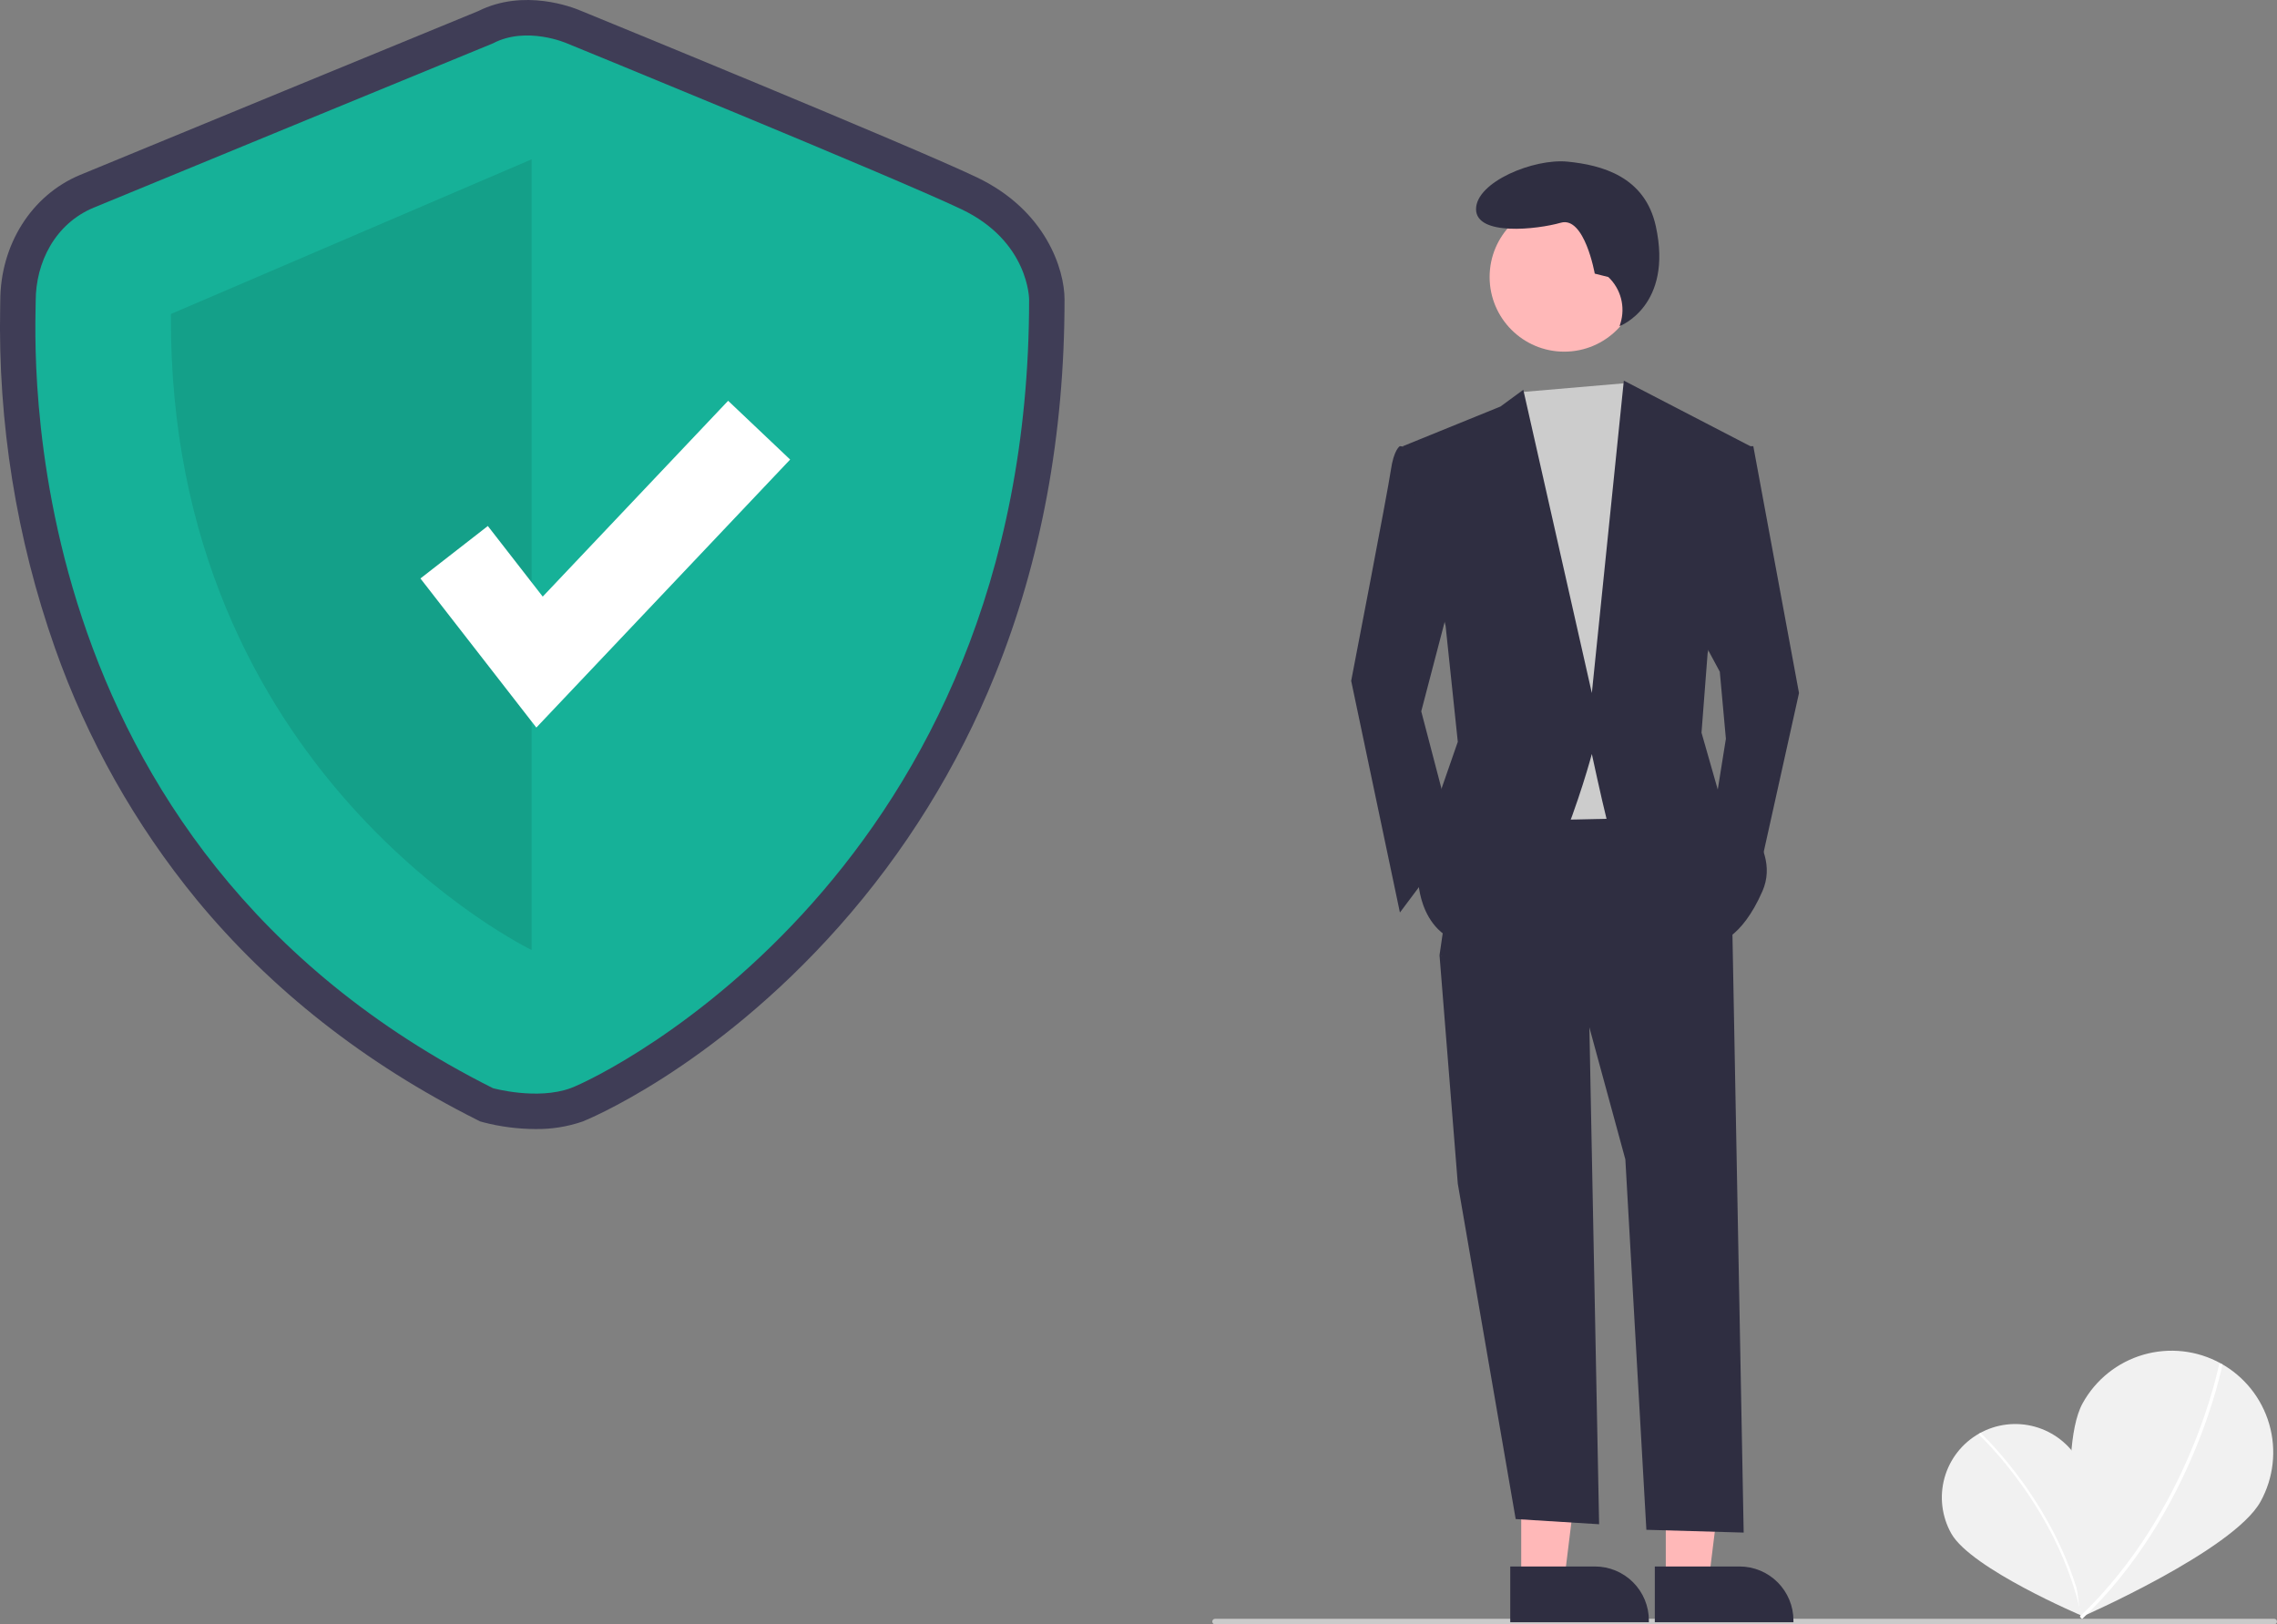 <svg width="464" height="331" viewBox="0 0 464 331" fill="none" xmlns="http://www.w3.org/2000/svg">
<rect x="0" y="0" width="464" height="331" fill="#808080" stroke="none"/>
<g clip-path="url(#clip0_14_88)">
<path d="M423.683 297.764C427.753 304.961 424.302 329.268 424.302 329.268C424.302 329.268 401.704 319.698 397.635 312.504C395.686 309.048 395.187 304.96 396.249 301.137C397.312 297.313 399.847 294.069 403.299 292.115C406.752 290.162 410.838 289.659 414.66 290.718C418.482 291.778 421.727 294.312 423.683 297.764Z" fill="#F1F1F1"/>
<path d="M424.63 329.237L424.149 329.338C419.526 307.359 403.379 292.455 403.216 292.307L403.546 291.944C403.71 292.093 419.972 307.099 424.63 329.237Z" fill="white"/>
<path d="M460.659 305.959C455.137 315.981 424.003 329.558 424.003 329.558C424.003 329.558 418.87 295.969 424.39 285.95C427.042 281.138 431.496 277.577 436.772 276.05C442.048 274.524 447.714 275.157 452.524 277.81C457.333 280.464 460.893 284.92 462.418 290.199C463.944 295.477 463.311 301.146 460.659 305.959Z" fill="#F1F1F1"/>
<path d="M424.278 329.922L423.81 329.429C446.339 308.023 452.172 278.167 452.228 277.868L452.895 277.993C452.839 278.294 446.971 308.36 424.278 329.922Z" fill="white"/>
<path d="M109.088 230.067C105.525 230.055 101.977 229.596 98.528 228.701L97.849 228.512L97.218 228.196C74.421 216.761 55.188 201.656 40.054 183.301C27.527 168.018 17.759 150.665 11.192 132.024C3.338 109.706 -0.44 86.156 0.037 62.5C0.047 62.004 0.055 61.62 0.055 61.356C0.055 49.857 6.435 39.767 16.308 35.651C23.865 32.5 92.477 4.305 97.434 2.267C106.77 -2.413 116.73 1.494 118.324 2.177C121.899 3.639 185.326 29.595 199.033 36.125C213.159 42.855 216.928 54.945 216.928 61.028C216.928 88.567 212.161 114.304 202.759 137.525C195.166 156.32 184.405 173.672 170.944 188.825C144.972 218.067 118.993 228.434 118.742 228.525C115.637 229.594 112.371 230.116 109.088 230.067ZM102.978 214.926C105.23 215.432 110.416 216.189 113.796 214.956C118.089 213.389 139.833 202.108 160.152 179.231C188.226 147.622 202.471 107.887 202.492 61.129C202.442 60.182 201.769 53.426 192.826 49.165C179.386 42.762 113.458 15.791 112.794 15.519L112.612 15.441C111.23 14.862 106.833 13.642 103.802 15.231L103.196 15.514C102.461 15.816 29.629 45.745 21.861 48.983C16.427 51.248 14.491 56.86 14.491 61.356C14.491 61.685 14.483 62.163 14.471 62.78C13.85 94.774 21.25 173.499 102.978 214.926Z" fill="#3F3D56"/>
<path d="M100.453 8.834C100.453 8.834 26.959 39.034 19.085 42.317C11.21 45.599 7.273 53.478 7.273 61.356C7.273 69.234 1.368 172.036 100.453 221.74C100.453 221.74 109.446 224.23 116.269 221.74C123.092 219.251 209.71 177.233 209.71 61.028C209.71 61.028 209.71 49.21 195.93 42.645C182.15 36.08 115.525 8.834 115.525 8.834C115.525 8.834 107.343 5.223 100.453 8.834Z" fill="#16B198"/>
<path opacity="0.1" d="M108.328 32.469V193.576C108.328 193.576 34.177 157.866 34.834 63.982L108.328 32.469Z" fill="black"/>
<path d="M109.295 148.259L85.674 117.873L99.41 107.184L110.595 121.571L148.377 81.666L161.012 93.643L109.295 148.259Z" fill="white"/>
<path d="M463.433 331H247.598C247.448 331 247.304 330.94 247.198 330.834C247.092 330.728 247.032 330.584 247.032 330.433C247.032 330.283 247.092 330.139 247.198 330.032C247.304 329.926 247.448 329.866 247.598 329.866H463.433C463.584 329.866 463.728 329.926 463.834 330.032C463.94 330.139 464 330.283 464 330.433C464 330.584 463.94 330.728 463.834 330.834C463.728 330.94 463.584 331 463.433 331Z" fill="#CACACA"/>
<path d="M309.99 322.066L318.751 322.065L322.919 288.255L309.988 288.256L309.99 322.066Z" fill="#FFB8B8"/>
<path d="M307.755 319.204L325.009 319.203H325.01C327.926 319.203 330.723 320.362 332.785 322.425C334.847 324.489 336.005 327.287 336.005 330.204V330.562L307.755 330.563L307.755 319.204Z" fill="#2F2E41"/>
<path d="M339.448 322.066L348.209 322.065L352.377 288.255L339.446 288.256L339.448 322.066Z" fill="#FFB8B8"/>
<path d="M337.213 319.204L354.467 319.203H354.467C357.384 319.203 360.18 320.362 362.242 322.425C364.304 324.489 365.463 327.287 365.463 330.204V330.562L337.213 330.563L337.213 319.204Z" fill="#2F2E41"/>
<path d="M323.76 203.333L325.862 310.596L308.861 309.541L297.067 241.22L293.341 194.637L323.76 203.333Z" fill="#2F2E41"/>
<path d="M352.937 185.321L355.32 312.296L335.492 311.729L331.21 236.251L323.76 208.923L293.342 194.637L298.308 160.477L343.005 159.856L352.937 185.321Z" fill="#2F2E41"/>
<path d="M318.753 71.659C327.15 71.659 333.957 64.849 333.957 56.448C333.957 48.047 327.15 41.236 318.753 41.236C310.357 41.236 303.55 48.047 303.55 56.448C303.55 64.849 310.357 71.659 318.753 71.659Z" fill="#FFB8B8"/>
<path d="M331.364 78.067L333.693 81.597L339.901 98.988L334.934 166.687L305.757 167.309L302.033 89.671L309.835 79.913L331.364 78.067Z" fill="#CCCCCC"/>
<path d="M290.238 91.534L285.271 90.913C285.271 90.913 284.03 91.534 283.409 95.882C282.788 100.23 275.339 138.738 275.339 138.738L285.271 185.942L296.445 171.036L289.617 144.949L296.445 118.863L290.238 91.534Z" fill="#2F2E41"/>
<path d="M353.558 90.914H357.283L366.595 141.223L357.904 180.352L349.212 166.067L351.695 150.539L350.454 136.875L346.109 128.8L353.558 90.914Z" fill="#2F2E41"/>
<path d="M327.738 56.448L324.973 55.757C324.973 55.757 322.9 44.002 318.062 45.385C313.225 46.768 300.785 48.151 300.785 42.619C300.785 37.088 312.534 32.248 319.445 32.939C326.355 33.631 335.181 35.925 337.413 46.077C340.989 62.35 330.033 66.461 330.033 66.461L330.216 65.868C330.722 64.223 330.758 62.469 330.32 60.804C329.882 59.14 328.988 57.631 327.738 56.448Z" fill="#2F2E41"/>
<path d="M285.892 90.913L305.757 82.839L310.413 79.423L324.381 141.223L330.899 77.56L356.662 90.913L347.971 133.148L346.729 149.297L350.454 162.34C350.454 162.34 363.491 171.657 359.145 181.594C354.8 191.532 349.833 192.153 349.833 192.153C349.833 192.153 328.727 172.278 327.485 167.309C326.243 162.34 324.381 153.645 324.381 153.645C324.381 153.645 313.828 193.395 301.412 192.774C288.996 192.153 288.996 179.11 288.996 179.11L292.1 165.446L297.066 151.16L294.583 127.558L285.892 90.913Z" fill="#2F2E41"/>
</g>
<defs>
<clipPath id="clip0_14_88">
<rect width="464" height="331" fill="white"/>
</clipPath>
</defs>
</svg>
